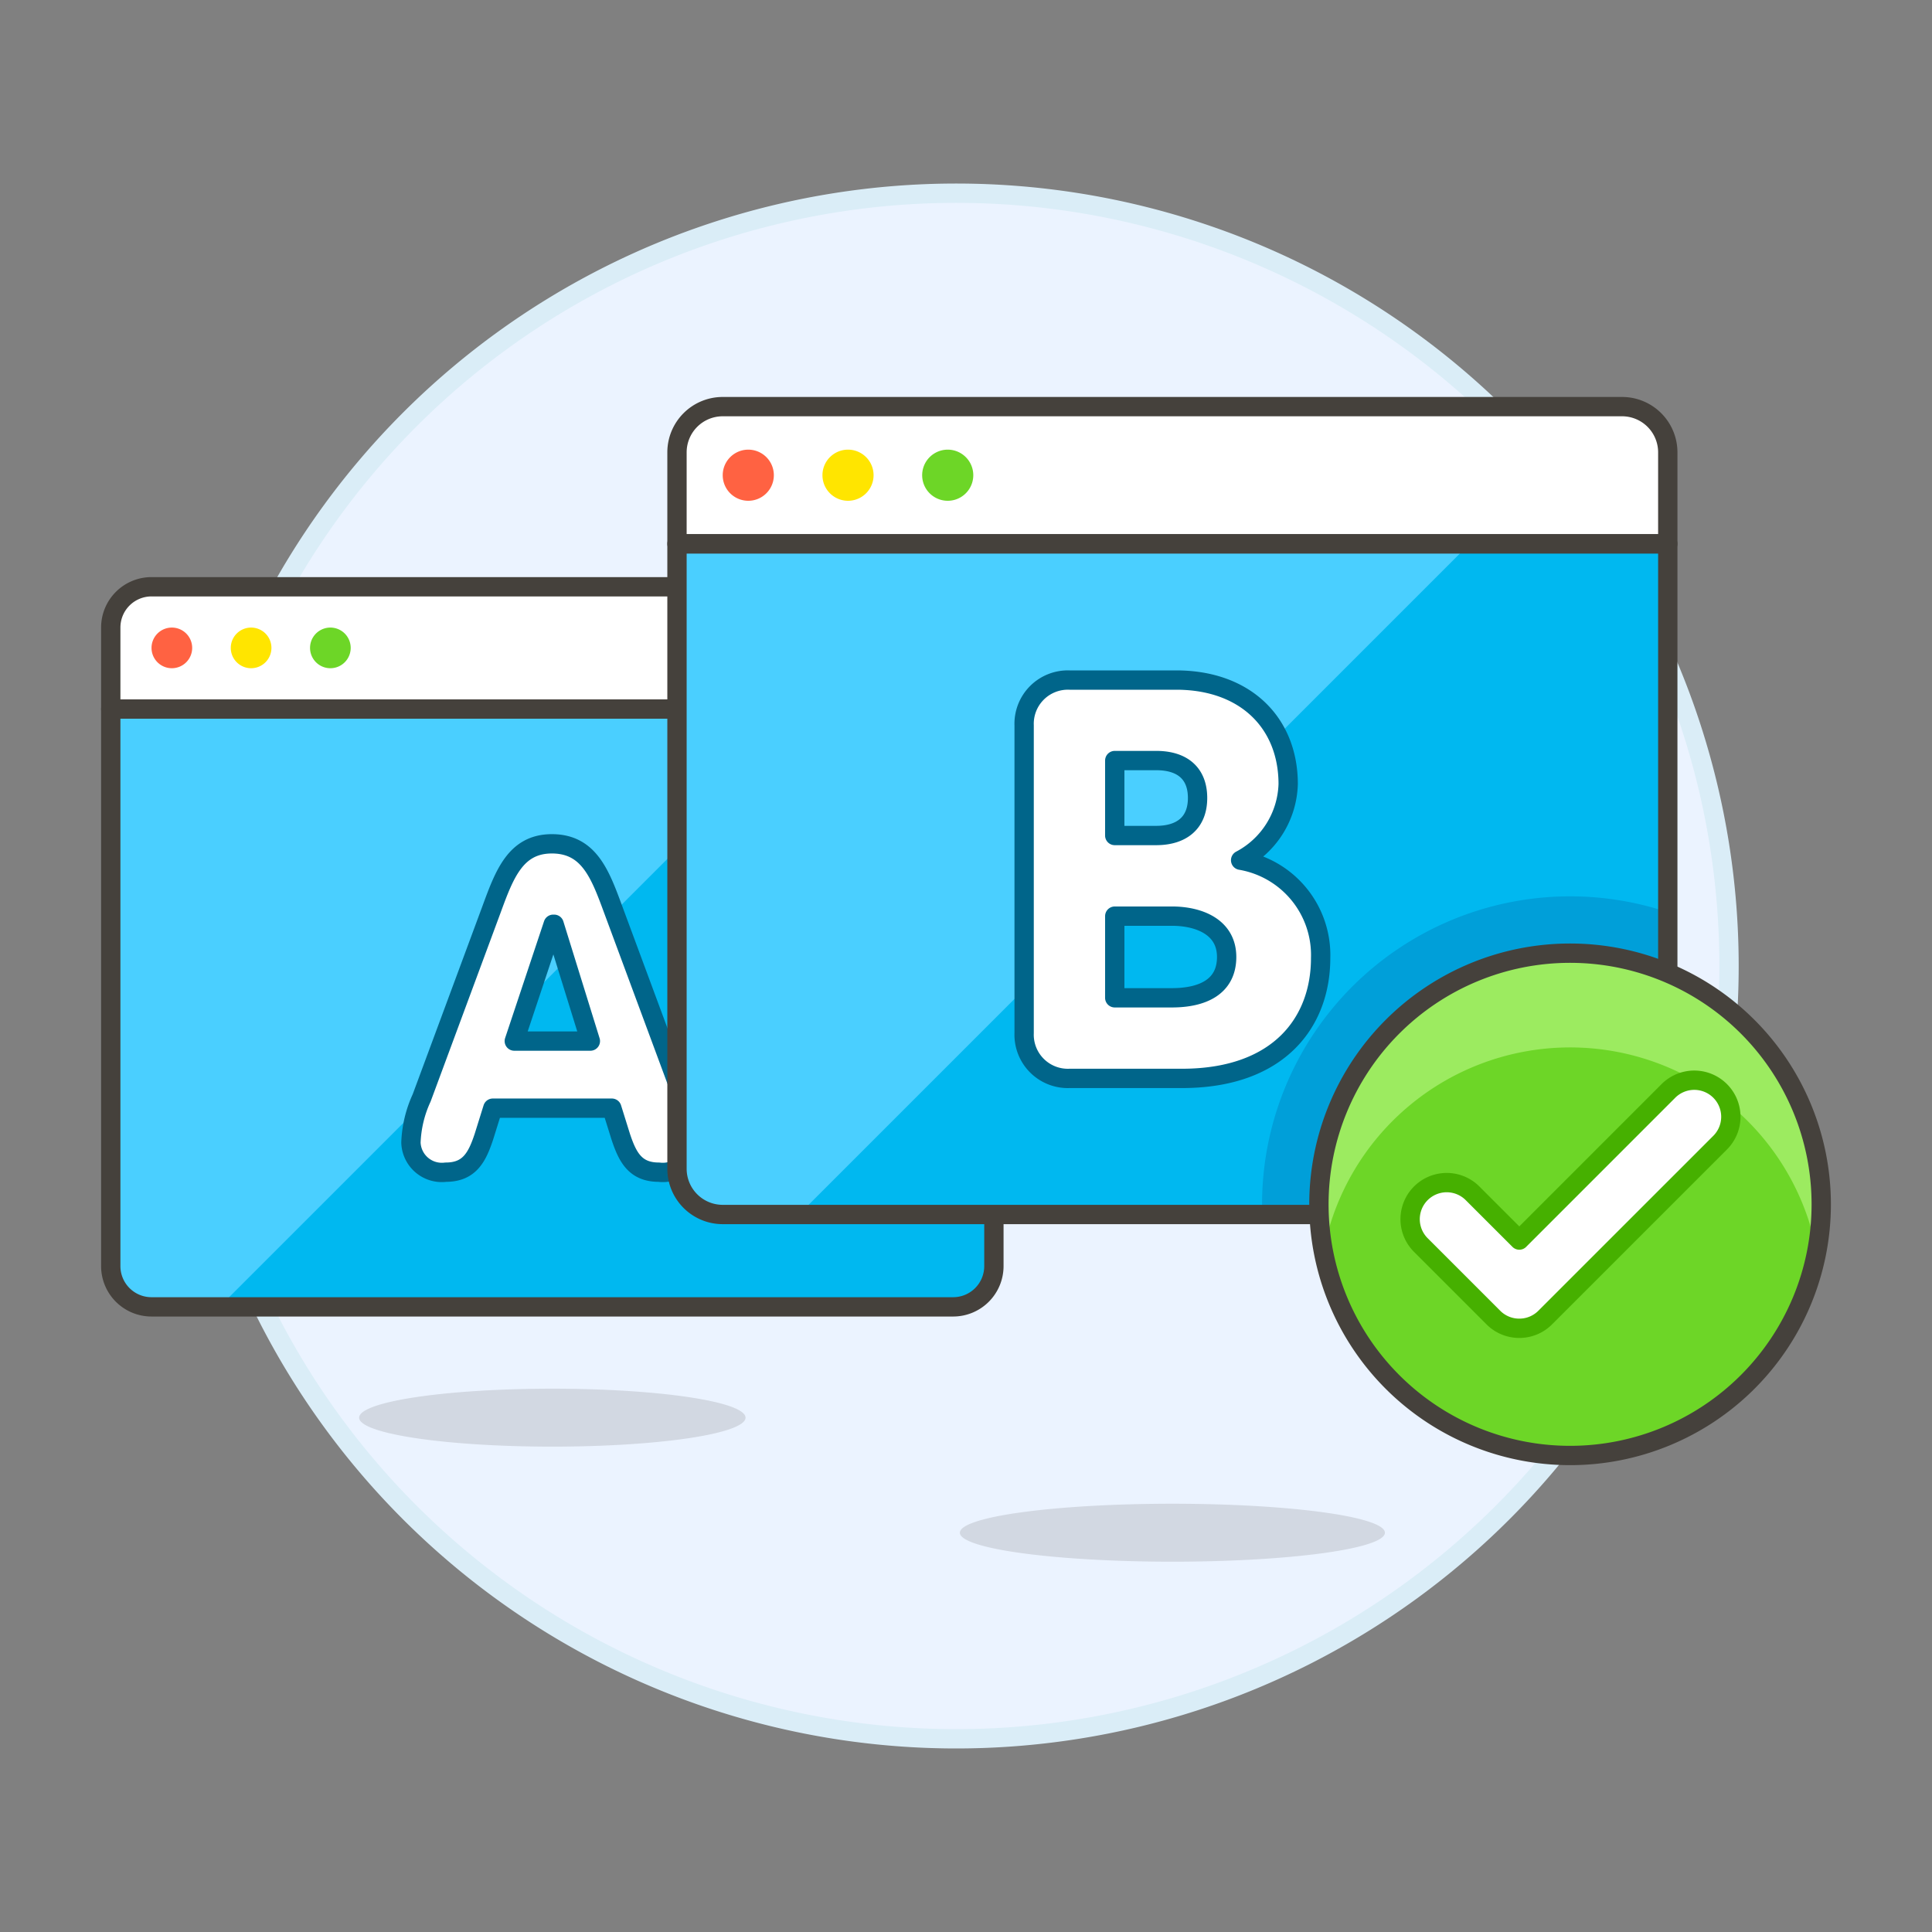 <svg viewBox="0 0 128 128" width="128" height="128" xmlns="http://www.w3.org/2000/svg"><rect x="0" y="0" width="128" height="128" fill="#808080" stroke="none"/><g transform="matrix(1.28,0,0,1.28,0,0)"><path d="M9.494 50.000 A40.000 40.000 0 1 0 89.494 50.000 A40.000 40.000 0 1 0 9.494 50.000 Z" fill="#ebf3ff" stroke="#daedf7"></path><path d="M49.335,67.643H7.843a2.109,2.109,0,0,1-2.11-2.11V36.7H51.444V65.533A2.109,2.109,0,0,1,49.335,67.643Z" fill="#00b8f0"></path><path d="M11.358,67.643,42.3,36.7H5.733V65.533a2.109,2.109,0,0,0,2.11,2.11Z" fill="#4acfff"></path><path d="M49.335,30.371H7.843a2.109,2.109,0,0,0-2.11,2.109V36.7H51.444V32.48A2.109,2.109,0,0,0,49.335,30.371Z" fill="#ffffff" stroke="#45413c" stroke-linecap="round" stroke-linejoin="round"></path><path d="M49.335,67.643H7.843a2.109,2.109,0,0,1-2.11-2.11V36.7H51.444V65.533A2.109,2.109,0,0,1,49.335,67.643Z" fill="none" stroke="#45413c" stroke-linecap="round" stroke-linejoin="round"></path><path d="M25.439,47.076c.671-1.83,1.251-3.4,3.126-3.4,1.923,0,2.5,1.574,3.173,3.4l3.614,9.751a6.035,6.035,0,0,1,.555,2.316A1.6,1.6,0,0,1,34.1,60.672c-1.228,0-1.621-.788-1.969-1.83l-.463-1.483H25.508l-.463,1.483c-.347,1.042-.741,1.83-1.969,1.83a1.6,1.6,0,0,1-1.806-1.529,6.035,6.035,0,0,1,.555-2.316Zm3.243.764h-.047L26.62,53.886h3.937Z" fill="#ffffff" stroke="#00658a" stroke-linecap="round" stroke-linejoin="round"></path><path d="M83.957,62.862H37.408A2.367,2.367,0,0,1,35.041,60.5V28.147H86.324V60.5A2.367,2.367,0,0,1,83.957,62.862Z" fill="#00b8f0"></path><path d="M86.324,60.5V47.217a15.945,15.945,0,0,0-21,15.12q0,.262.009.525H83.957A2.367,2.367,0,0,0,86.324,60.5Z" fill="#009fd9"></path><path d="M41.352,62.862,76.067,28.147H35.041V60.5a2.367,2.367,0,0,0,2.367,2.367Z" fill="#4acfff"></path><path d="M83.957,21.047H37.408a2.366,2.366,0,0,0-2.367,2.366v4.734H86.324V23.413A2.366,2.366,0,0,0,83.957,21.047Z" fill="#ffffff" stroke="#45413c" stroke-linecap="round" stroke-linejoin="round"></path><path d="M83.957,62.862H37.408A2.367,2.367,0,0,1,35.041,60.5V28.147H86.324V60.5A2.367,2.367,0,0,1,83.957,62.862Z" fill="none" stroke="#45413c" stroke-linecap="round" stroke-linejoin="round"></path><path d="M53.009,37.541A2.264,2.264,0,0,1,55.354,35.2h5.532c3.561,0,5.79,2.2,5.79,5.387a4.609,4.609,0,0,1-2.461,3.938,4.978,4.978,0,0,1,4.141,5.068c0,3.271-2.114,6.225-7.181,6.225H55.354a2.263,2.263,0,0,1-2.345-2.345Zm4.69,5.705h2.144c1.332,0,2.143-.666,2.143-1.94s-.783-1.94-2.143-1.94H57.7Zm0,8.4h2.955c1.564,0,2.837-.55,2.837-2.113s-1.448-2.114-2.837-2.114H57.7Z" fill="#ffffff" stroke="#00658a" stroke-linecap="round" stroke-linejoin="round"></path><path d="M18.589 73.378 A10 1.5 0 1 0 38.589 73.378 A10 1.5 0 1 0 18.589 73.378 Z" fill="#45413c" opacity=".15"></path><path d="M49.683 79.333 A11 1.5 0 1 0 71.683 79.333 A11 1.5 0 1 0 49.683 79.333 Z" fill="#45413c" opacity=".15"></path><path d="M68.267 62.336 A13.000 13.000 0 1 0 94.267 62.336 A13.000 13.000 0 1 0 68.267 62.336 Z" fill="#6dd627"></path><path d="M94.035,64.8a12.993,12.993,0,0,0-25.536,0,13,13,0,1,1,25.536,0Z" fill="#9ceb60"></path><path d="M68.267 62.336 A13.000 13.000 0 1 0 94.267 62.336 A13.000 13.000 0 1 0 68.267 62.336 Z" fill="none" stroke="#45413c" stroke-linecap="round" stroke-linejoin="round"></path><path d="M78.638,68.752A1.887,1.887,0,0,1,77.3,68.2l-3.786-3.786a1.893,1.893,0,0,1,2.677-2.676l2.448,2.447,7.706-7.707a1.893,1.893,0,1,1,2.677,2.677L79.976,68.2A1.886,1.886,0,0,1,78.638,68.752Z" fill="#ffffff" stroke="#46b000" stroke-linecap="round" stroke-linejoin="round"></path><path d="M37.408 24.597 A1.323 1.323 0 1 0 40.054 24.597 A1.323 1.323 0 1 0 37.408 24.597 Z" fill="#ff6242"></path><path d="M42.570 24.597 A1.323 1.323 0 1 0 45.216 24.597 A1.323 1.323 0 1 0 42.570 24.597 Z" fill="#ffe500"></path><path d="M47.731 24.597 A1.323 1.323 0 1 0 50.377 24.597 A1.323 1.323 0 1 0 47.731 24.597 Z" fill="#6dd627"></path><path d="M7.843 33.535 A1.052 1.052 0 1 0 9.947 33.535 A1.052 1.052 0 1 0 7.843 33.535 Z" fill="#ff6242"></path><path d="M11.945 33.535 A1.052 1.052 0 1 0 14.049 33.535 A1.052 1.052 0 1 0 11.945 33.535 Z" fill="#ffe500"></path><path d="M16.048 33.535 A1.052 1.052 0 1 0 18.152 33.535 A1.052 1.052 0 1 0 16.048 33.535 Z" fill="#6dd627"></path></g></svg>